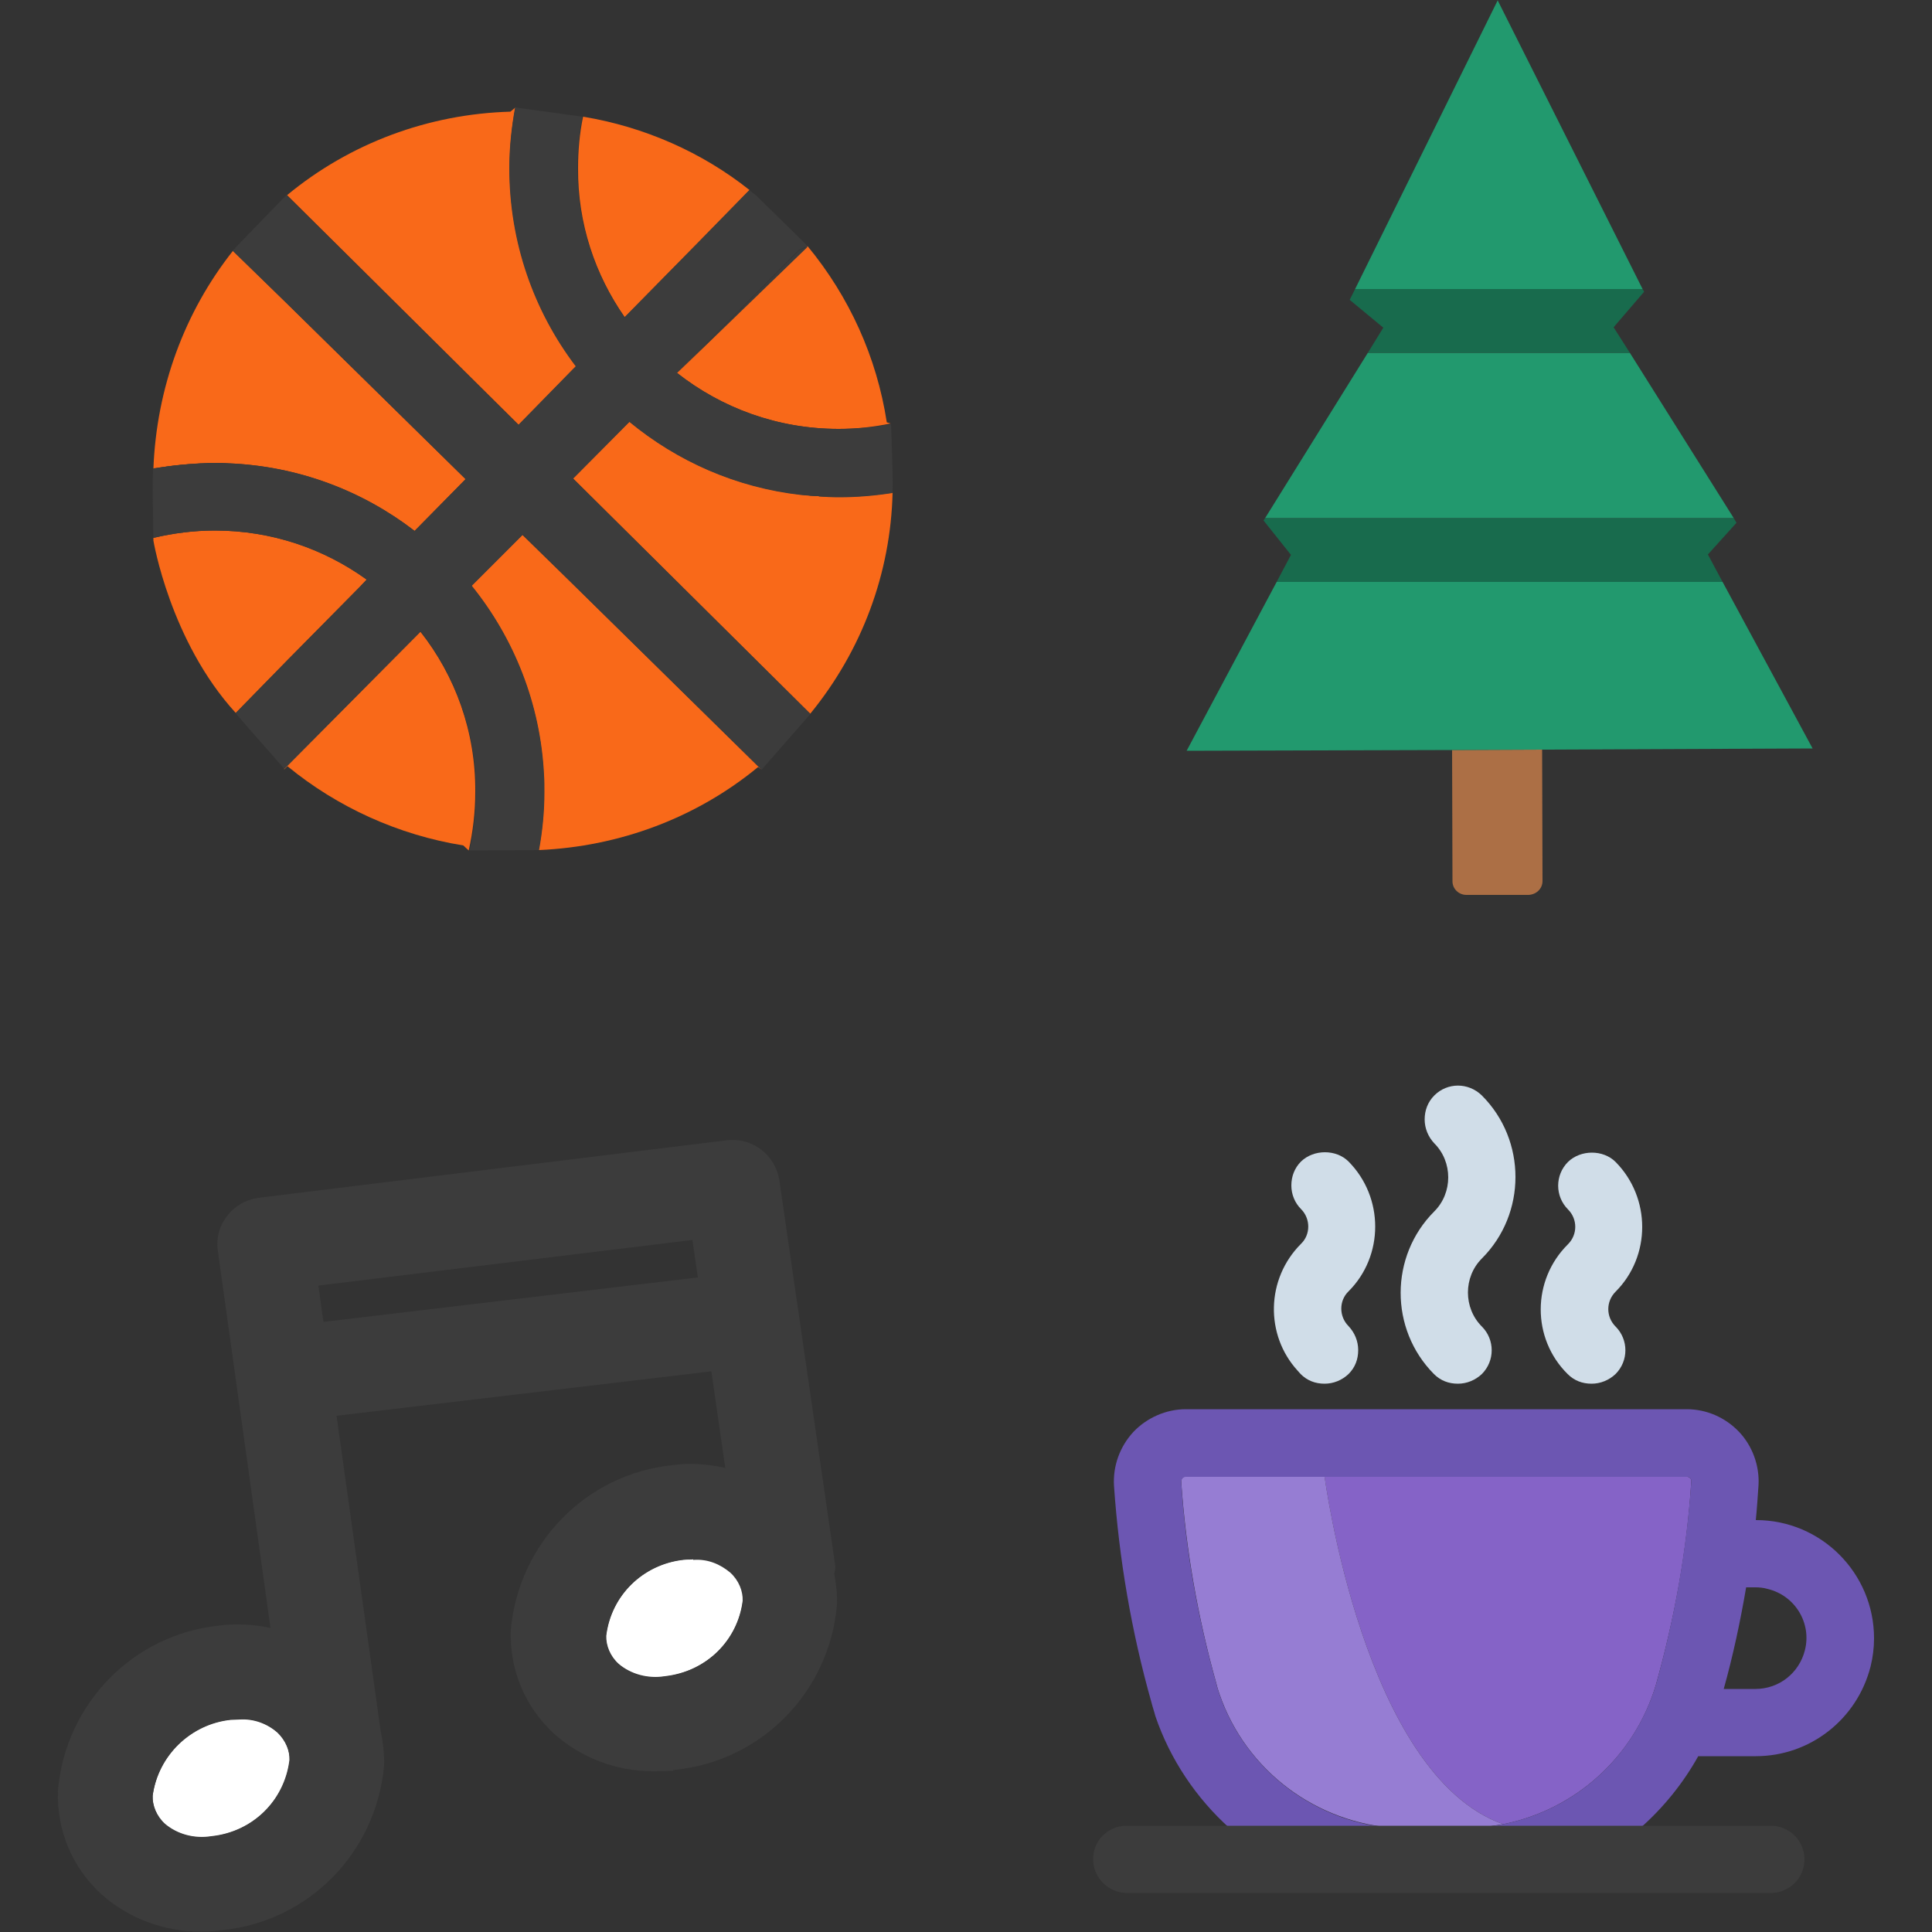<?xml version="1.0" encoding="utf-8"?>
<!-- Generator: Adobe Illustrator 26.3.1, SVG Export Plug-In . SVG Version: 6.00 Build 0)  -->
<svg version="1.1" id="Calque_1" xmlns="http://www.w3.org/2000/svg" xmlns:xlink="http://www.w3.org/1999/xlink" x="0px" y="0px"
	 viewBox="0 0 500 500" style="enable-background:new 0 0 500 500;" xml:space="preserve">
<rect x="0" y="0" width="500" height="500" fill="#333333" stroke="none"/>
<style type="text/css">
	.st0{fill:none;}
	.st1{fill:#8563C7;}
	.st2{fill:#967DD3;}
	.st3{fill:#6C56B2;}
	.st4{fill:#FFFFFF;}
	.st5{fill:#3C3C3C;}
	.st6{fill:#F96919;}
	.st7{fill:#D0DDE8;}
	.st8{fill:#22996E;}
	.st9{fill:#AC6F45;}
	.st10{fill:#186B4D;}
</style>
<g>
	<path class="st0" d="M55.6,119.8c-0.6,0-1.2,0-1.8,0C54.4,119.9,55,119.8,55.6,119.8z"/>
	<path class="st0" d="M467.2,427.2c1.8-7-2.5-14.2-9.7-15.9c-1-0.3-2.1-0.4-3.1-0.4h-2.4c-1.5,8.8-3.4,17.7-5.7,26.3h8.2
		C460.5,437.1,465.7,433,467.2,427.2z"/>
	<path class="st1" d="M389,472.1c18.5-3.7,33.8-17.2,39.5-35.9c4.9-17.5,8.1-35.1,9.2-52.8c0.1-0.2-0.1-0.6-0.2-0.8
		c-0.3-0.2-0.6-0.5-1-0.4h-93.7C342.8,382.1,352.9,459.3,389,472.1z"/>
	<path class="st2" d="M342.8,382.1H307c-0.4,0-0.7,0.1-1,0.4c-0.2,0.3-0.3,0.6-0.3,0.9c1.2,17.6,4.3,35.2,9.1,52.3
		c0.2,0.9,0.5,1.8,0.8,2.7c6.9,20,25.2,33.5,46,34.7h19.9c2.5-0.2,5-0.6,7.5-1C352.9,459.3,342.8,382.1,342.8,382.1z"/>
	<path class="st3" d="M315.6,438.5c-0.3-0.9-0.6-1.8-0.8-2.7c-4.8-17.1-8-34.7-9.1-52.3c0-0.3,0.1-0.6,0.3-0.9
		c0.3-0.3,0.6-0.4,1-0.4h35.8h93.7c0.4-0.1,0.7,0.2,1,0.4c0.1,0.2,0.3,0.6,0.2,0.8c-1.2,17.7-4.3,35.3-9.2,52.8
		c-5.8,18.8-21,32.2-39.5,35.9c-2.5,0.5-5,0.9-7.5,1h43c6-5.3,11.1-11.6,15-18.6h14.9c14,0,26.2-9.5,29.7-23.2
		c0.6-2.4,0.9-4.9,0.9-7.3c0-16.9-13.7-30.6-30.5-30.6h-0.1c0.3-3,0.5-6.1,0.7-9c0.3-5.1-1.6-10.2-5-13.8c-3.6-3.8-8.5-5.9-13.6-5.9
		H328h-21.1c-5.1,0-10.1,2.2-13.6,5.9c-3.5,3.8-5.3,8.8-5,13.9c1.3,18.9,4.5,37.7,9.7,56.1c0.3,1.2,0.7,2.3,1,3.5
		c3.8,11.2,10.6,21.3,19.3,29.1h43.3C340.8,472,322.5,458.4,315.6,438.5z M451.9,410.8h2.4c1,0,2.1,0.1,3.1,0.4
		c7.2,1.7,11.5,8.9,9.7,15.9c-1.5,5.9-6.7,10-12.8,10h-8.2C448.5,428.5,450.4,419.6,451.9,410.8z"/>
	<polygon class="st0" points="82.4,332.8 83.7,342.1 180.6,330.6 179.2,320.9 	"/>
	<path class="st4" d="M62.2,445l-2.5,0.1c-10.3,1.1-18.8,9.2-20.2,19.7c-0.1,2.5,1,5.3,3.2,7.3c3.2,2.7,7.6,3.9,12,3.2
		c10.7-1.2,18.9-9.2,20.3-19.6c0.1-2.5-1.1-5.3-3.2-7.3C69.2,446.1,65.7,444.8,62.2,445z"/>
	<path class="st4" d="M179.5,403.6l-0.1-0.9v0.8c-0.8,0-1.7,0-2.5,0.1c-10.5,1.2-18.7,9.2-20,19.7c-0.1,2.5,1,5.3,3.2,7.3
		c3.2,2.7,7.6,3.9,12,3.2c10.7-1.2,18.9-9.2,20.2-19.7c0.1-2.5-1-5.3-3.2-7.3C186.4,404.7,183.2,403.2,179.5,403.6z"/>
	<path class="st5" d="M216.1,404.8l-14.4-99.3c-1-6.6-7-11.2-13.6-10.4L66.8,310c-3.2,0.5-6.1,2.1-8.1,4.8c-2,2.6-2.8,5.8-2.3,9.1
		L70,421.3c-4.4-0.9-8.9-1.2-13.3-0.6C34.5,423,17,440.8,15,463.3c-0.4,10.2,3.6,19.9,11.2,26.9c7.1,6.3,16.2,9.7,25.7,9.7
		c0.2,0,0.4,0,0.6,0c1.8,0,3.6-0.2,5.2-0.4c22.2-2.3,39.7-20.1,41.7-42.6c0.1-3.1-0.3-6.1-0.9-9l-11.4-81.5l97-11.5l3.6,25
		c-4.5-1-9.2-1.4-13.8-0.7c-22.2,2.3-39.7,20.2-41.7,42.6c-0.4,10.2,3.6,19.9,11.2,26.9c7.1,6.3,16.2,9.7,25.6,9.7
		c0.2,0,0.4,0,0.7,0l4.5-0.1l0-0.2c0.2,0,0.4,0,0.7-0.1c22.2-2.3,39.7-20.1,41.7-42.6c0.1-2.8-0.2-5.5-0.7-8.1
		C216.1,406.5,216.3,405.7,216.1,404.8z M54.7,475.2c-4.4,0.7-8.8-0.5-12-3.2c-2.2-2-3.3-4.8-3.2-7.3c1.4-10.5,9.9-18.6,20.2-19.7
		l2.5-0.1c3.5-0.2,7,1.1,9.5,3.3c2.2,2,3.3,4.8,3.2,7.3C73.6,466,65.4,474.1,54.7,475.2z M83.7,342.1l-1.3-9.4l96.8-11.8l1.4,9.7
		L83.7,342.1z M172,433.9c-4.4,0.7-8.8-0.5-12-3.2c-2.2-2-3.3-4.8-3.2-7.3c1.3-10.4,9.5-18.5,20-19.7c0.8-0.1,1.7-0.1,2.5-0.1v-0.8
		l0.1,0.9c3.7-0.3,7,1.1,9.6,3.3c2.2,2,3.3,4.8,3.2,7.3C190.9,424.6,182.7,432.7,172,433.9z"/>
	<path class="st6" d="M108.8,163.5L73.5,199l0.1,0.1l0.8-0.8c12.9,10.6,28.7,17.8,45.5,20.5l1.4,1.3c1.1-4.9,1.7-10,1.7-15.2
		C123.1,189.3,117.8,174.9,108.8,163.5z"/>
	<path class="st6" d="M217,111c4.6,0,9.1-0.5,13.5-1.4l-1-0.3c-2.6-16.9-9.7-32.5-20.5-45.6l-33.8,32.8
		C186.8,105.6,201.3,111,217,111z"/>
	<path class="st6" d="M93,152l1.9-2c-11.1-8-24.6-12.7-39.3-12.7c-5.5,0-10.8,0.7-15.9,1.9l0,0.7c0,0,4.3,26,21.3,44.6l13.4-13.7
		L93,152z"/>
	<path class="st6" d="M134.5,109.7l13.7-14l0.9-0.9c-10.8-14.3-17.2-32.1-17.2-51.3c0-5.4,0.5-10.6,1.5-15.7l-1.3,1.1
		c-21.3,0.6-41.6,8.2-57.8,21.6l60,59.5L134.5,109.7z"/>
	<path class="st6" d="M55.6,119.8c1.2,0,2.3,0,3.4,0.1c18.1,0.7,34.8,7.1,48.3,17.5l13.2-13.4L74,78.3L60.3,64.9
		c-12.6,15.9-19.8,35.6-20.6,56.4c4.6-0.9,9.3-1.3,14.1-1.4C54.4,119.8,55,119.8,55.6,119.8z"/>
	<path class="st6" d="M161.7,82.1l0.8-0.8l18.3-18.6l13.2-13.5c-12.3-9.8-27.3-16.4-43.1-19c-0.9,4.3-1.3,8.7-1.3,13.3
		C149.5,57.8,154,71.1,161.7,82.1z"/>
	<path class="st6" d="M211.9,128.4c-1.6-0.1-3.1-0.2-4.6-0.4c-16.8-1.9-32.1-8.7-44.4-18.9l-14.6,14.7l61.4,60.9
		c13.4-16.4,20.8-36.4,21.3-57.2c-4.5,0.7-9.1,1.1-13.8,1.1C215.3,128.6,213.6,128.6,211.9,128.4z"/>
	<path class="st6" d="M135.2,138.4l-13.2,13.2c10.9,13.5,17.8,30.5,18.7,49c0.1,1.4,0.1,2.9,0.1,4.3c0,5.2-0.5,10.2-1.4,15.1
		c21-0.9,40.9-8.4,56.8-21.5l0.8,0.6l-47.5-46.7L135.2,138.4z"/>
	<path class="st7" d="M418.1,300.7c-3.2-3.2-9-3.2-12.3,0c-3.4,3.4-3.4,8.9,0,12.3c2.5,2.5,2.5,6.5,0,9c-9.4,9.3-9.4,24.4-0.1,33.6
		c1.7,1.7,3.8,2.5,6.2,2.5c2.3,0,4.5-0.9,6.2-2.5c3.4-3.4,3.4-8.9,0-12.3c-2.5-2.5-2.5-6.5,0-9C427.3,325.1,427.3,310,418.1,300.7z"
		/>
	<path class="st7" d="M383.5,283.5c-3.5-3.4-8.9-3.4-12.3,0c-1.7,1.7-2.5,3.9-2.5,6.2c0,2.3,0.9,4.5,2.5,6.2
		c4.8,4.8,4.8,12.8,0,17.6c-11.6,11.6-11.6,30.5-0.1,42.1c1.7,1.7,3.8,2.5,6.2,2.5c2.3,0,4.5-0.9,6.2-2.5c3.4-3.4,3.4-8.9,0-12.3
		c-4.8-4.8-4.8-12.8,0-17.6C395.1,314.1,395.1,295.1,383.5,283.5z"/>
	<path class="st7" d="M349,300.6c-3.2-3.2-9-3.2-12.3,0c-1.7,1.7-2.5,3.9-2.5,6.2c0,2.3,0.9,4.5,2.5,6.1c2.5,2.5,2.5,6.6,0,9
		c-9.1,9.1-9.3,23.6-0.9,32.8l0.8,0.9c1.7,1.7,3.8,2.5,6.2,2.5c2.3,0,4.5-0.9,6.2-2.5c1.7-1.7,2.5-3.8,2.5-6.2
		c0-2.3-0.9-4.5-2.5-6.2c-2.5-2.5-2.5-6.6,0-9C358.2,325,358.2,309.9,349,300.6z"/>
	<polygon class="st5" points="135.3,138.3 135.2,138.4 149.5,152.4 	"/>
	<path class="st5" d="M211.9,128.3c-1.6-0.1-3.1-0.2-4.6-0.3c1.5,0.2,3.1,0.3,4.6,0.4C211.9,128.4,211.9,128.4,211.9,128.3z"/>
	<path class="st5" d="M231.9,127.3h0.1l0,0C232,127.3,232,127.3,231.9,127.3z"/>
	<path class="st5" d="M217,111c-15.8,0-30.3-5.4-41.8-14.5l31.5-31.8l2.3-1c0-0.1-13.2-13-13.2-13c-0.6-0.5-1.3-1-1.9-1.5
		l-13.2,13.5l-18.3,18.6l-0.8,0.8c-7.7-11-12.2-24.3-12.2-38.6c0-4.5,0.5-9,1.3-13.3c-0.1,0-17.4-2.4-17.4-2.4
		c-0.9,5.1-1.5,10.3-1.5,15.7c0,19.3,6.4,37.1,17.2,51.3l-0.9,0.9l-13.7,14l-0.3,0.3l-60-59.5c0,0-13.6,14-13.9,14.4L74,78.3
		l46.5,45.7l-13.2,13.4C93.8,127,77.2,120.6,59,119.9c-1.1,0-2.3-0.1-3.4-0.1c-0.6,0-1.2,0-1.8,0c-5.9,0.2-14.1,1.4-14.1,1.4
		c0,0,0,0,0,0c0,0,0,0,0,0c-0.4,0.1,0,18,0,18c5.1-1.2,10.4-1.9,15.9-1.9c14.7,0,28.2,4.7,39.3,12.7l-1.9,2l-18.6,18.9L61,184.6
		c0.1,0.2,12.6,14.4,12.6,14.4l35.3-35.6c8.9,11.5,14.3,25.9,14.3,41.5c0,5.2-0.6,10.3-1.7,15.2c0,0,17.6-0.1,18-0.1
		c0.9-4.9,1.4-9.9,1.4-15.1c0-1.4,0-2.9-0.1-4.3c-0.9-18.5-7.8-35.5-18.7-49l13.2-13.2l0.1-0.1l14.2,14.2l47.5,46.7
		c0,0,12.5-14.3,12.6-14.4l-61.4-60.9l14.6-14.7c12.4,10.2,27.6,17,44.4,18.9c1.5,0.1,3.1,0.3,4.6,0.3c0,0,0,0.1,0,0.1
		c1.7,0.1,3.5,0.2,5.2,0.2c4.7,0,9.3-0.4,13.8-1.1c0.4-0.1-0.3-17.8-0.3-17.8C226.2,110.6,221.7,111,217,111z"/>
	<polygon class="st5" points="175.3,96.5 209.1,63.8 206.8,64.8 	"/>
	<path class="st5" d="M53.8,119.9c-4.8,0.1-9.5,0.6-14.1,1.4c0,0,0,0,0,0C39.7,121.3,47.9,120.1,53.8,119.9z"/>
	<polygon class="st8" points="421.8,91.3 354,91.3 327.4,134.1 448.7,134.1 	"/>
	<polygon class="st8" points="387.6,0.1 350.7,74.8 425.1,74.8 	"/>
	<path class="st9" d="M375.9,228.1c0,1.9,1.6,3.5,3.6,3.5h16.1c2-0.1,3.6-1.6,3.6-3.6l-0.1-34l-23.3,0.1L375.9,228.1z"/>
	<polygon class="st8" points="307.1,194.3 375.9,194.1 399.1,194 469.1,193.7 445.8,150.6 330.4,150.6 	"/>
	<polygon class="st10" points="417.6,84.7 425.5,75.5 425.1,74.8 350.7,74.8 349.3,77.6 358,84.8 354,91.3 421.8,91.3 	"/>
	<polygon class="st10" points="445.8,150.6 442,143.5 449.4,135.3 448.7,134.1 327.4,134.1 327,134.7 334.1,143.6 330.4,150.6 	"/>
	<path class="st7" d="M364.4,473.3c0.2,0,0.4,0,0.6,0h13.3c0,0,0.1,0,0.2,0c1,0,2,0,3-0.1h-19.9
		C362.5,473.2,363.5,473.3,364.4,473.3z"/>
	<path class="st5" d="M291.5,472.5c-4.8,0-8.7,4-8.6,8.7c0,4.7,3.9,8.6,8.6,8.7h122.8h44c4.8,0,8.7-3.9,8.7-8.7
		c0-4.8-3.9-8.7-8.7-8.7H291.5z"/>
</g>
</svg>
